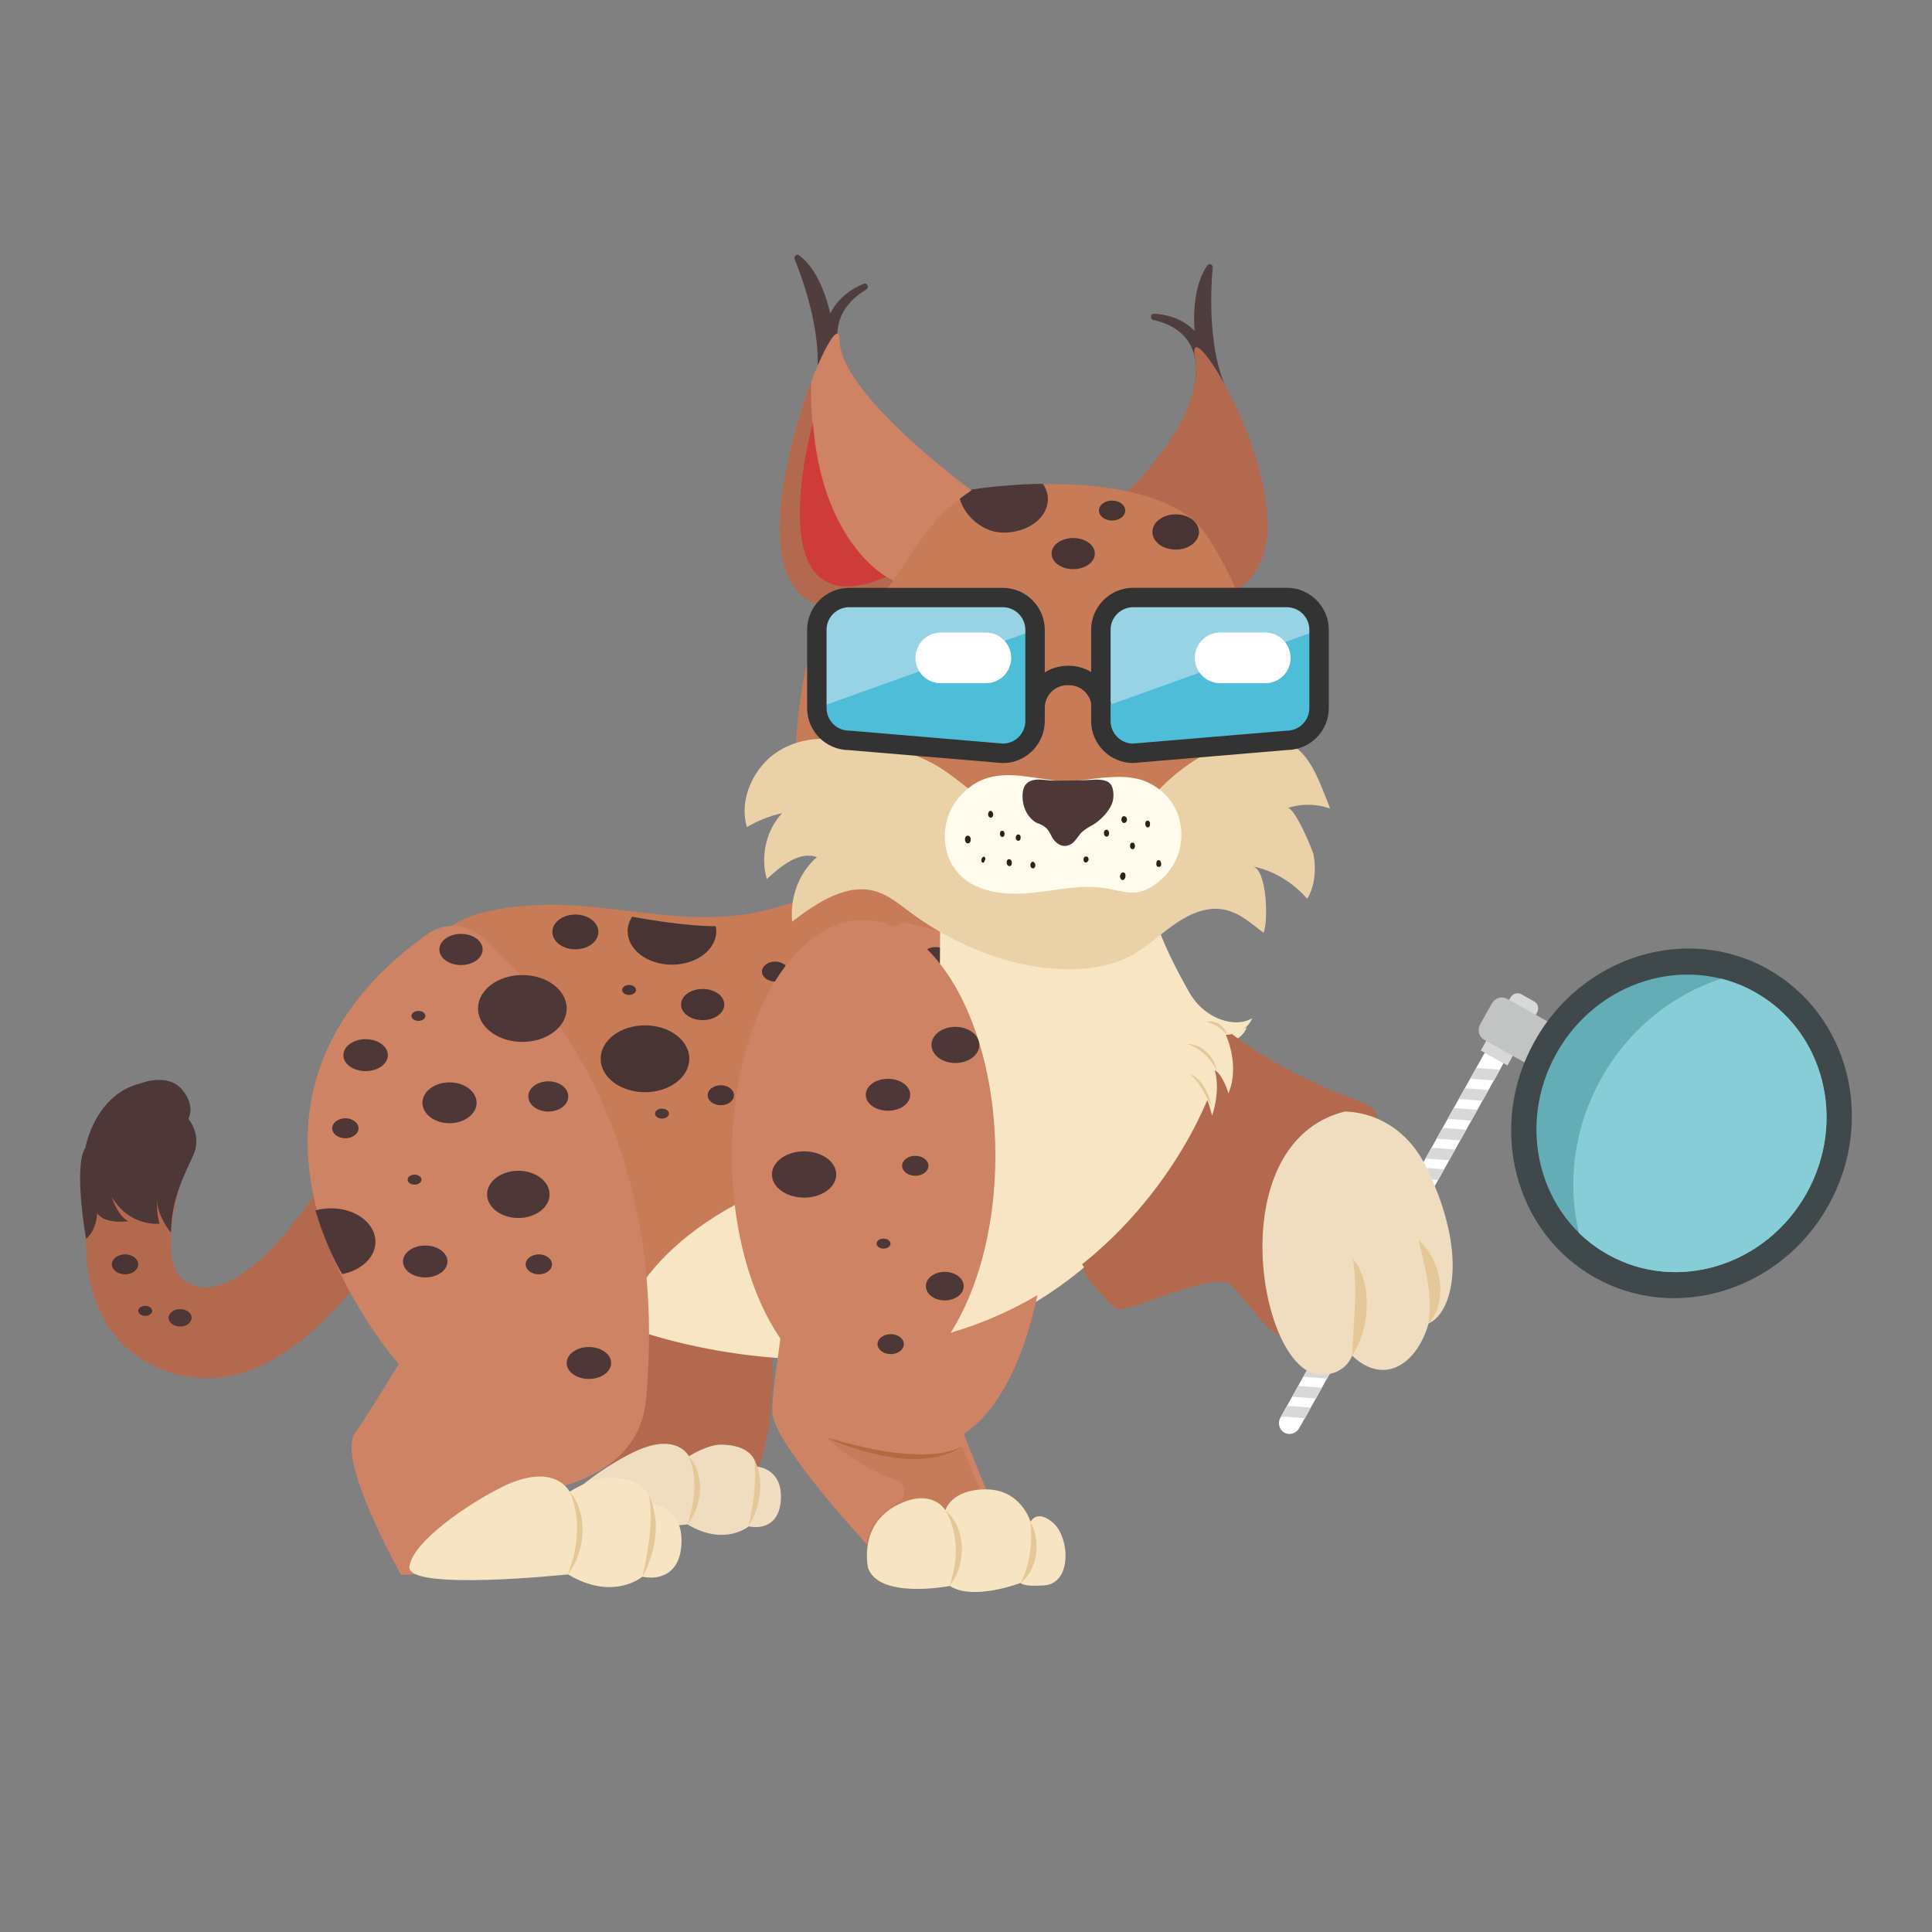 <?xml version="1.0" encoding="UTF-8"?>
<svg id="Calque_1" data-name="Calque 1" xmlns="http://www.w3.org/2000/svg" xmlns:xlink="http://www.w3.org/1999/xlink" viewBox="0 0 255.43 255.43">
  <rect x="0" y="0" width="255.43" height="255.43" fill="#808080" stroke="none"/>
  <defs>
    <style>
      .cls-1 {
        fill: none;
      }

      .cls-1, .cls-2, .cls-3, .cls-4, .cls-5, .cls-6, .cls-7, .cls-8, .cls-9, .cls-10, .cls-11, .cls-12, .cls-13, .cls-14, .cls-15, .cls-16, .cls-17, .cls-18, .cls-19, .cls-20, .cls-21, .cls-22, .cls-23, .cls-24, .cls-25, .cls-26 {
        stroke-width: 0px;
      }

      .cls-27 {
        fill: #ead1a8;
      }

      .cls-28 {
        clip-path: url(#clippath-1);
      }

      .cls-29 {
        clip-path: url(#clippath-2);
      }

      .cls-30 {
        opacity: .3;
      }

      .cls-31 {
        opacity: .65;
      }

      .cls-2 {
        fill: #3f494c;
      }

      .cls-2, .cls-3, .cls-4, .cls-5, .cls-6, .cls-7 {
        fill-rule: evenodd;
      }

      .cls-3 {
        fill: #63aeb6;
      }

      .cls-4 {
        fill: #87cdd7;
      }

      .cls-5 {
        fill: #d7d9d8;
      }

      .cls-6, .cls-23 {
        fill: #fff;
      }

      .cls-7 {
        fill: #c2c3c3;
      }

      .cls-8 {
        fill: #f7e5c4;
      }

      .cls-9 {
        fill: #f6e4c3;
      }

      .cls-10 {
        fill: #4d3737;
      }

      .cls-11 {
        fill: #4ebed8;
      }

      .cls-12 {
        fill: #4f3e3d;
      }

      .cls-13 {
        fill: #493434;
      }

      .cls-14 {
        fill: #2a2242;
      }

      .cls-15 {
        fill: #2e2116;
      }

      .cls-16 {
        fill: #c77c57;
      }

      .cls-17 {
        fill: #db232c;
      }

      .cls-18 {
        fill: #b3694e;
      }

      .cls-19 {
        fill: #b36a40;
      }

      .cls-20 {
        fill: #ce8365;
      }

      .cls-21 {
        fill: #333;
      }

      .cls-22 {
        fill: #97d3e4;
      }

      .cls-24 {
        fill: #fffbed;
      }

      .cls-25 {
        fill: #e6c797;
      }

      .cls-26 {
        fill: #f0ddc0;
      }
    </style>
    <clipPath id="clippath-1">
      <path class="cls-1" d="m135.27,90.15c.54,2.52-.79,5.07-2.98,5.71-2.18.63-4.39-.9-4.93-3.41-.54-2.52.79-5.07,2.98-5.71,2.18-.63,4.39.9,4.93,3.41Z"/>
    </clipPath>
    <clipPath id="clippath-2">
      <path class="cls-1" d="m155.02,88.86c.82,2.43-.21,5.14-2.31,6.05-2.1.91-4.46-.31-5.28-2.74-.82-2.43.21-5.14,2.31-6.05,2.1-.91,4.46.31,5.28,2.74Z"/>
    </clipPath>
  </defs>
  <g>
    <path class="cls-5" d="m202.85,132.41l-1.74-.97c-.49-.28-1.13-.06-1.42.46l-3.91,6.99,3.52,1.97,3.91-6.99c.29-.52.14-1.18-.35-1.45h0Z"/>
    <path class="cls-2" d="m233.73,128.12c-10.73-6-24.52-1.74-30.83,9.52-6.3,11.26-2.73,25.27,7.99,31.28,10.73,6,24.54,1.72,30.84-9.54,6.3-11.26,2.72-25.25-8.01-31.25h0Z"/>
    <path class="cls-3" d="m232.02,131.17c-9.13-5.11-20.87-1.5-26.24,8.09-5.37,9.6-2.31,21.5,6.82,26.61,9.13,5.11,20.87,1.5,26.25-8.11,5.36-9.58,2.3-21.48-6.83-26.59h0Z"/>
    <path class="cls-4" d="m232.02,131.17c-1.44-.81-2.93-1.39-4.45-1.78-6.45,2.11-12.22,6.67-15.86,13.18-3.66,6.53-4.53,13.84-2.96,20.44,1.13,1.09,2.4,2.05,3.85,2.86,9.13,5.11,20.87,1.5,26.25-8.11,5.36-9.58,2.3-21.48-6.83-26.59h0Z"/>
    <path class="cls-7" d="m204.57,135.03l-5.31-2.97c-.71-.4-1.62-.12-2.04.63l-1.52,2.72c-.42.75-.18,1.67.53,2.07l5.31,2.97c.4-.95.84-1.87,1.36-2.81s1.08-1.79,1.67-2.61h0Z"/>
    <path class="cls-6" d="m196.29,139.17v.02s-27,48.22-27,48.22c-.41.73-.16,1.63.51,2h0c.69.39,1.57.12,1.98-.61l26.99-48.22v-.02s-2.48-1.39-2.48-1.39Z"/>
    <path class="cls-5" d="m196.79,144.11c-1.04-.09-2.09-.16-3.14-.23-.26.46-.52.93-.79,1.41,1.04.09,2.09.16,3.14.23l.79-1.41h0Zm-1.46,2.61c-1.05-.07-2.1-.14-3.14-.23l-.8,1.43c1.05.07,2.09.16,3.14.23.27-.48.53-.95.8-1.43h0Zm-1.47,2.63c-1.05-.07-2.09-.16-3.14-.23-.27.48-.53.95-.8,1.43,1.05.07,2.1.14,3.14.23l.8-1.43h0Zm-1.47,2.63c-1.04-.09-2.09-.16-3.14-.23l-.79,1.41c1.04.09,2.09.16,3.14.23l.79-1.41h0Zm-1.46,2.61c-1.05-.07-2.1-.14-3.14-.23l-.8,1.43c1.05.07,2.09.16,3.14.23l.8-1.43h0Zm-1.47,2.63c-1.05-.07-2.09-.16-3.14-.23l-.8,1.43c1.05.07,2.1.14,3.14.23.27-.48.53-.95.8-1.43h0Zm-1.47,2.63c-1.04-.09-2.09-.16-3.14-.23l-.79,1.41c1.04.09,2.09.16,3.14.23l.79-1.41h0Zm-1.46,2.61c-1.05-.07-2.1-.14-3.14-.23-.27.48-.53.95-.8,1.43,1.05.07,2.09.16,3.14.23l.8-1.43h0Zm-1.47,2.63c-1.05-.07-2.09-.16-3.14-.23l-.8,1.43c1.05.07,2.1.14,3.14.23l.8-1.43h0Zm-1.47,2.63c-1.04-.09-2.09-.16-3.14-.23l-.79,1.41c1.04.09,2.09.16,3.14.23l.79-1.41h0Zm-1.46,2.61c-1.05-.07-2.1-.14-3.14-.23-.27.48-.53.95-.8,1.43,1.05.07,2.09.16,3.14.23.27-.48.53-.95.8-1.43h0Zm-1.47,2.63c-1.05-.07-2.09-.16-3.14-.23l-.8,1.43c1.05.07,2.1.14,3.14.23.27-.48.53-.95.8-1.43h0Zm-1.47,2.63c-1.05-.07-2.09-.16-3.14-.23l-.79,1.41c1.04.09,2.09.16,3.13.25.27-.48.53-.95.8-1.43h0Zm-1.47,2.63c-1.04-.09-2.09-.16-3.14-.23l-.79,1.41c1.04.09,2.09.16,3.14.23l.79-1.41h0Zm-1.46,2.61c-1.05-.07-2.1-.14-3.14-.23-.27.48-.53.95-.8,1.43,1.05.07,2.09.16,3.14.23l.8-1.43h0Zm-1.47,2.63c-1.05-.07-2.09-.16-3.14-.23l-.8,1.43c1.05.07,2.1.14,3.14.23l.8-1.43h0Zm-1.47,2.63l-3.14-.23-.79,1.41,3.14.23.79-1.41Zm25-44.67l-3.14-.23-.8,1.43,3.14.23.8-1.43Z"/>
  </g>
  <g>
    <path class="cls-18" d="m16.72,178.18c.86.78,1.85,1.48,2.97,2.09,4.14,2.23,8.72,2.55,13.25.92,13.54-4.87,23.61-26.12,24.72-28.53,1.36-2.98.22-6.57-2.56-8.04-2.78-1.46-6.13-.24-7.5,2.74h0c-3.39,7.37-11.34,19.98-18.23,22.45-1.72.62-3.15.54-4.64-.26-3.72-2-1.49-10.47-1.47-10.55.9-3.16-.75-6.52-3.69-7.5-2.95-.98-6.07.76-7,3.91-1.76,5.97-2.54,16.72,4.16,22.79Z"/>
    <path class="cls-18" d="m102.06,179.73s1.43,20.02-9.12,20.26c-10.55.24-24.33-16.68-16.81-28.12,7.51-11.44,22.18-12.15,25.93,7.86Z"/>
    <g>
      <path class="cls-26" d="m83.7,192.03c5.78-2.84,7.38.51,7.38.51,0,0,2.44-1.57,4.26-1.54,4.66.06,4.63,2.89,4.63,2.89,0,0,3.4.13,3.28,4.18-.1,3.47-2.4,4.11-4.26,3.73,0,0-3.18,2.7-8.1-.26,0,0-17.57,1.86-17.27-.84.3-2.7,6.42-6.88,10.08-8.68Z"/>
      <path class="cls-25" d="m91.07,192.55c2.2,2.41,1.79,6.57-.18,9,.96-2.91,1.39-6.09.18-9h0Z"/>
      <path class="cls-25" d="m99.71,192.93c1.41,2.74.83,6.33-.72,8.87.57-2.96,1.1-5.82.72-8.87h0Z"/>
    </g>
    <path class="cls-18" d="m158.22,132.95s5.77,7.23,22.11,13.18c4.93,1.79,2.35,28.6-9.51,30.81-2.93.54-6.52-5.98-8.33-7.28-2.66-1.23-11.9,3.27-14.42,3.45-2.88.2-28.41-34.5,10.15-40.15Z"/>
    <ellipse class="cls-13" cx="157.09" cy="155.58" rx=".92" ry=".66"/>
    <path class="cls-10" d="m156.78,148.38c0,.73.78,1.32,1.74,1.32s1.74-.59,1.74-1.32-.78-1.32-1.74-1.32-1.74.59-1.74,1.32Z"/>
    <path class="cls-10" d="m165.06,141.86c.87.5,4.05,2.31,6.45,3.48-.57,1.21-2.09,2.08-3.89,2.08-2.28,0-4.13-1.4-4.13-3.12,0-.99.61-1.87,1.57-2.45Z"/>
    <path class="cls-16" d="m146,102s-35.49,17.24-47.59,18.91c-12.1,1.67-22.16-3.48-35.04-.13-12.88,3.35-23.71,32.3-5.37,44.85,18.34,12.55,51.15,11.88,77.73-18.43,10.48-11.95,34.47-55.66,10.27-45.2Z"/>
    <ellipse class="cls-13" cx="85.27" cy="139.98" rx="5.86" ry="4.42"/>
    <path class="cls-8" d="m106.31,155.28c21.81-7.67,17.3-33.73,17.3-33.73l28.2-1.34s-1.01,2.06,4.69,12.14c.98,1.73,2.53,3.1,4.4,3.7,1.24.4,2.65.51,3.95-.23,0,0-.66,2.04-3.48,2.2,0,0,1.91,4.06.34,7.73,0,0-.67-2.32-1.73-3.02-.05.05-.01.01-.07.06.17.52.69,2.59-.36,5.93,0,0-.33-1.38-.64-2.08-3.85,9.23-14.79,25.92-35.67,31.24-21.06,5.37-40.99-2.68-40.99-2.68,0,0,2.26-12.27,24.06-19.93Z"/>
    <g>
      <path class="cls-25" d="m160.19,142.72c-.9-1.69-2.24-2.99-3.99-3.51,1.89-.06,3.6,1.57,3.99,3.51h0Z"/>
      <path class="cls-25" d="m159.51,147.46c-.91-1.5-1.57-3.2-2.95-4.28,1.66.6,2.53,2.59,2.95,4.28h0Z"/>
      <path class="cls-25" d="m161.57,137.97c-.82-.78-1.64-1.39-2.71-1.66,1.11-.32,2.34.54,2.71,1.66h0Z"/>
    </g>
    <path class="cls-20" d="m56.45,123.54c2.33-1.67,5.19-1.48,7.4.46,7.78,6.82,24.81,26.01,21.55,61.12-1.22,13.14-20.46,12.74-20.46,12.74,0,0,5.5,8.76,8.85,9.55l-20.76.8s-8.55-15.13-6.11-18.71c2.44-3.58,5.8-9.16,5.8-9.16,0,0-29.45-32.98,3.72-56.8Z"/>
    <path class="cls-20" d="m128.31,120.64c12.72,1.21,15.87,57.85-.89,68.94,0,0,5.28,13.52,7.45,17.07l-17.07,1s-14.15-14.77-15.6-20.31c-.91-3.48,5.36-27.8-.45-30.47,0,0,3.18-38.44,26.56-36.22Z"/>
    <g class="cls-30">
      <path class="cls-19" d="m127.22,191.25s-5.02,3.66-17.9-1.16c0,0,4.1,3.88,9.23,5.64,1.21.42,1.36,2.16.25,2.83-2.36,1.41-4.62,3.66-4.21,6.99l17.02-3.66-4.4-10.64Z"/>
    </g>
    <g>
      <path class="cls-9" d="m114.77,207.31s-1.55-6.53,5.06-8.85c3.73-1.31,5.16,1.22,5.16,1.22,0,0,.72-2.77,5.37-2.77s5.89,4.28,5.89,4.28c0,0,.83-1.73,2.99.15,2.17,1.88,2.55,7.98-1.17,8.26-2.93.22-3.13-.33-3.13-.33,0,0-6.26,2.43-9.36.41,0,0-9.29,1.81-10.81-2.36Z"/>
      <path class="cls-25" d="m124.99,199.68c1.52,2.63,1.71,5.78.92,8.7-.11.42-.24.84-.34,1.29.25-.36.49-.74.71-1.13,1.46-2.79,1.18-6.83-1.29-8.86h0Z"/>
      <path class="cls-25" d="m136.24,201.19c.25,2.88,0,5.55-1.31,8.08,2.3-1.76,2.72-5.55,1.31-8.08h0Z"/>
    </g>
    <path class="cls-19" d="m127.22,191.25c-2.79,1.33-5.98,1.13-8.95.8-2.18-.26-4.59-.81-6.72-1.37-.74-.2-1.48-.41-2.23-.59.71.32,1.43.6,2.15.9,4.79,1.67,11.17,3.19,15.75.26h0Z"/>
    <g>
      <path class="cls-9" d="m66.35,196.6c7.02-3.45,8.96.62,8.96.62,0,0,2.96-1.9,5.17-1.87,5.66.08,5.63,3.51,5.63,3.51,0,0,4.13.16,3.99,5.07-.12,4.21-2.91,4.99-5.17,4.53,0,0-3.86,3.28-9.83-.31,0,0-21.34,2.26-20.97-1.01.36-3.28,7.79-8.35,12.23-10.53Z"/>
      <path class="cls-25" d="m75.31,197.22c2.25,2.59,2.13,6.78.55,9.72-.24.42-.5.82-.77,1.21.13-.47.3-.91.44-1.36.99-3.1,1.12-6.54-.22-9.56h0Z"/>
      <path class="cls-25" d="m85.8,197.69c1.6,3.37.91,7.63-.87,10.77.79-3.55,1.45-7.1.87-10.77h0Z"/>
    </g>
    <path class="cls-10" d="m58.09,125.53c0,1.14,1.28,2.06,2.86,2.06s2.86-.92,2.86-2.06-1.28-2.06-2.86-2.06-2.86.92-2.86,2.06Z"/>
    <path class="cls-13" d="m102.36,138.18c0,.89,1,1.6,2.23,1.6s2.23-.72,2.23-1.6-1-1.6-2.23-1.6-2.23.72-2.23,1.6Z"/>
    <path class="cls-13" d="m90.04,132.81c0,1.14,1.28,2.06,2.86,2.06s2.86-.92,2.86-2.06-1.28-2.06-2.86-2.06-2.86.92-2.86,2.06Z"/>
    <path class="cls-10" d="m45.4,139.5c0,1.17,1.31,2.11,2.94,2.11s2.94-.95,2.94-2.11-1.31-2.11-2.94-2.11-2.94.95-2.94,2.11Z"/>
    <path class="cls-10" d="m74.92,180.2c0,1.17,1.31,2.11,2.94,2.11s2.94-.95,2.94-2.11-1.31-2.11-2.94-2.11-2.94.95-2.94,2.11Z"/>
    <path class="cls-10" d="m118.92,138.79c0,1.17,1.31,2.11,2.94,2.11s2.94-.95,2.94-2.11-1.31-2.11-2.94-2.11-2.94.95-2.94,2.11Z"/>
    <path class="cls-10" d="m128.87,153.26c0,1.75,1.97,3.17,4.4,3.17s4.4-1.42,4.4-3.17-1.97-3.17-4.4-3.17-4.4,1.42-4.4,3.17Z"/>
    <path class="cls-10" d="m106.52,149.33c0,1.69,1.9,3.06,4.25,3.06s4.25-1.37,4.25-3.06-1.9-3.06-4.25-3.06-4.25,1.37-4.25,3.06Z"/>
    <path class="cls-10" d="m53.28,166.78c0,1.17,1.31,2.11,2.94,2.11s2.94-.95,2.94-2.11-1.31-2.11-2.94-2.11-2.94.95-2.94,2.11Z"/>
    <ellipse class="cls-10" cx="55.32" cy="134.31" rx=".92" ry=".66"/>
    <path class="cls-13" d="m110.63,125.89c0,.36.41.66.92.66s.92-.3.92-.66-.41-.66-.92-.66-.92.3-.92.66Z"/>
    <path class="cls-13" d="m82.25,130.88c0,.36.41.66.92.66s.92-.3.92-.66-.41-.66-.92-.66-.92.3-.92.66Z"/>
    <path class="cls-13" d="m18.28,173.31c0,.36.41.66.92.66s.92-.3.92-.66-.41-.66-.92-.66-.92.3-.92.66Z"/>
    <path class="cls-10" d="m53.89,155.96c0,.36.41.66.92.66s.92-.3.92-.66-.41-.66-.92-.66-.92.3-.92.66Z"/>
    <path class="cls-10" d="m86.6,147.23c0,.36.41.66.92.66s.92-.3.92-.66-.41-.66-.92-.66-.92.3-.92.66Z"/>
    <path class="cls-10" d="m105.92,167.55c0,.36.41.66.92.66s.92-.3.92-.66-.41-.66-.92-.66-.92.3-.92.66Z"/>
    <path class="cls-10" d="m120.34,158.48c0,.36.41.66.92.66s.92-.3.92-.66-.41-.66-.92-.66-.92.3-.92.66Z"/>
    <path class="cls-10" d="m129.7,171.49c0,.36.41.66.92.66s.92-.3.92-.66-.41-.66-.92-.66-.92.3-.92.66Z"/>
    <path class="cls-10" d="m55.85,145.8c0,1.49,1.6,2.7,3.58,2.7s3.58-1.21,3.58-2.7-1.6-2.7-3.58-2.7-3.58,1.21-3.58,2.7Z"/>
    <ellipse class="cls-10" cx="23.81" cy="174.23" rx="1.52" ry="1.15"/>
    <path class="cls-13" d="m73.03,123.21c0,1.27,1.36,2.3,3.04,2.3s3.04-1.03,3.04-2.3-1.36-2.3-3.04-2.3-3.04,1.03-3.04,2.3Z"/>
    <path class="cls-10" d="m64.4,157.91c0,1.72,1.85,3.12,4.13,3.12s4.13-1.4,4.13-3.12-1.85-3.12-4.13-3.12-4.13,1.4-4.13,3.12Z"/>
    <ellipse class="cls-10" cx="69.06" cy="133.33" rx="5.86" ry="4.42"/>
    <path class="cls-13" d="m93.56,144.8c0,.73.78,1.32,1.74,1.32s1.74-.59,1.74-1.32-.78-1.32-1.74-1.32-1.74.59-1.74,1.32Z"/>
    <path class="cls-10" d="m121.94,126.53c0,.73.78,1.32,1.74,1.32s1.74-.59,1.74-1.32-.78-1.32-1.74-1.32-1.74.59-1.74,1.32Z"/>
    <path class="cls-10" d="m123.73,148.18c0,.73.78,1.32,1.74,1.32s1.74-.59,1.74-1.32-.78-1.32-1.74-1.32-1.74.59-1.74,1.32Z"/>
    <path class="cls-10" d="m120.47,171.76c0,.73.78,1.32,1.74,1.32s1.74-.59,1.74-1.32-.78-1.32-1.74-1.32-1.74.59-1.74,1.32Z"/>
    <path class="cls-10" d="m109.92,159.14c0,.73.78,1.32,1.74,1.32s1.74-.59,1.74-1.32-.78-1.32-1.74-1.32-1.74.59-1.74,1.32Z"/>
    <path class="cls-10" d="m126.87,164.1c0,1.04,1.12,1.89,2.5,1.89s2.5-.85,2.5-1.89-1.12-1.89-2.5-1.89-2.5.85-2.5,1.89Z"/>
    <path class="cls-10" d="m43.92,149.17c0,.73.78,1.32,1.74,1.32s1.74-.59,1.74-1.32-.78-1.32-1.74-1.32-1.74.59-1.74,1.32Z"/>
    <path class="cls-10" d="m69.85,144.96c0,1.1,1.18,2,2.64,2s2.64-.89,2.64-2-1.18-2-2.64-2-2.64.89-2.64,2Z"/>
    <path class="cls-13" d="m100.74,128.45c0,.73.78,1.32,1.74,1.32s1.74-.59,1.74-1.32-.78-1.32-1.74-1.32-1.74.59-1.74,1.32Z"/>
    <path class="cls-13" d="m14.79,167.16c0,.73.78,1.32,1.74,1.32s1.74-.59,1.74-1.32-.78-1.32-1.74-1.32-1.74.59-1.74,1.32Z"/>
    <path class="cls-10" d="m69.5,167.16c0,.73.78,1.32,1.74,1.32s1.74-.59,1.74-1.32-.78-1.32-1.74-1.32-1.74.59-1.74,1.32Z"/>
    <path class="cls-10" d="m127.61,132.2c0,1.32,1.41,2.39,3.16,2.39s3.16-1.07,3.16-2.39-1.41-2.39-3.16-2.39-3.16,1.07-3.16,2.39Z"/>
    <path class="cls-10" d="m41.7,160.04c.65-.19,1.35-.29,2.08-.29,3.23,0,5.86,1.98,5.86,4.42,0,2.06-1.87,3.79-4.4,4.28-1.95-3.29-3.21-7.3-3.54-8.41Z"/>
    <path class="cls-10" d="m113.03,127.92c2.09.67,3.56,2.24,3.56,4.07,0,2.44-2.62,4.42-5.86,4.42-1.2,0-2.31-.27-3.24-.74,1.86-3.86,4.63-6.84,5.53-7.76Z"/>
    <path class="cls-13" d="m94.63,122.45c.04.22.07.44.07.67,0,2.44-2.62,4.42-5.86,4.42s-5.86-1.98-5.86-4.42c0-.69.22-1.34.59-1.92,6.76,1.25,10.45,1.26,11.05,1.26Z"/>
    <path class="cls-13" d="m109.14,88.65c0,.73.78,1.32,1.74,1.32s1.74-.59,1.74-1.32-.78-1.32-1.74-1.32-1.74.59-1.74,1.32Z"/>
    <path class="cls-13" d="m109.15,96.25c0,1.14,1.28,2.06,2.86,2.06s2.86-.92,2.86-2.06-1.28-2.06-2.86-2.06-2.86.92-2.86,2.06Z"/>
    <path class="cls-10" d="m11.37,163.76s-1.7-9.62-.08-12.03c0,0,1.24-7.07,7.36-8.52,0,0,3.48-1.39,5.38.8,1.9,2.19.87,3.92.87,3.92,0,0,1.87,2.1.65,4.81-1.22,2.7-2.9,5.8-2.94,10.23,0,0-2.06-2.42-1.77-4.56,0,0-.26,1.8.26,3.37,0,0-3.87.53-6.34-3.55,0,0,.83,2.61,2.21,3.22,0,0-3.04.48-4.12-1.04,0,0-.07,2.26-1.47,3.36Z"/>
    <path class="cls-18" d="m158.52,132.78s5.77,7.23,22.11,13.18c4.93,1.79,2.35,28.6-9.51,30.81-2.93.54-6.52-5.98-8.33-7.28-2.66-1.23-11.9,3.27-14.42,3.45-2.88.2-28.41-34.5,10.15-40.15Z"/>
    <g>
      <path class="cls-8" d="m124.31,120.35l28.2-1.34s-1.01,2.06,4.69,12.14c.98,1.73,2.53,3.1,4.4,3.7,1.24.4,2.65.51,3.95-.23,0,0-.66,2.04-3.48,2.2,0,0,1.91,4.06.34,7.73,0,0-.67-2.32-1.73-3.02-.05.05-.01.01-.07.06.17.52.69,2.59-.36,5.93,0,0-.33-1.38-.64-2.08-3.85,9.23-14.79,25.92-35.67,31.24"/>
      <g>
        <path class="cls-25" d="m160.89,141.53c-.9-1.69-2.24-2.99-3.99-3.51,1.89-.06,3.6,1.57,3.99,3.51h0Z"/>
        <path class="cls-25" d="m160.21,146.26c-.91-1.5-1.57-3.2-2.95-4.28,1.66.6,2.53,2.59,2.95,4.28h0Z"/>
        <path class="cls-25" d="m162.26,136.77c-.82-.78-1.64-1.39-2.71-1.66,1.11-.32,2.34.54,2.71,1.66h0Z"/>
      </g>
    </g>
    <ellipse class="cls-20" cx="114.18" cy="152.81" rx="17.42" ry="31.17"/>
    <path class="cls-10" d="m114.46,144.74c0,1.17,1.31,2.11,2.94,2.11s2.94-.95,2.94-2.11-1.31-2.11-2.94-2.11-2.94.95-2.94,2.11Z"/>
    <path class="cls-10" d="m102.06,155.28c0,1.69,1.9,3.06,4.25,3.06s4.25-1.37,4.25-3.06-1.9-3.06-4.25-3.06-4.25,1.37-4.25,3.06Z"/>
    <path class="cls-10" d="m115.89,164.42c0,.36.41.66.92.66s.92-.3.92-.66-.41-.66-.92-.66-.92.3-.92.66Z"/>
    <path class="cls-10" d="m119.27,154.13c0,.73.78,1.32,1.74,1.32s1.74-.59,1.74-1.32-.78-1.32-1.74-1.32-1.74.59-1.74,1.32Z"/>
    <path class="cls-10" d="m116.02,177.71c0,.73.78,1.32,1.74,1.32s1.74-.59,1.74-1.32-.78-1.32-1.74-1.32-1.74.59-1.74,1.32Z"/>
    <path class="cls-10" d="m122.41,170.04c0,1.04,1.12,1.89,2.5,1.89s2.5-.85,2.5-1.89-1.12-1.89-2.5-1.89-2.5.85-2.5,1.89Z"/>
    <path class="cls-10" d="m123.15,138.15c0,1.32,1.41,2.39,3.16,2.39s3.16-1.07,3.16-2.39-1.41-2.39-3.16-2.39-3.16,1.07-3.16,2.39Z"/>
    <g>
      <g>
        <g>
          <g>
            <path class="cls-12" d="m157.9,51.03s2.03-7.08-5.42-8.73c-.47-.1-.37-.85.1-.82,1.73.09,3.73.63,5.36,2.27,0,0-.58-5.54,1.7-8.67.24-.33.73-.11.69.3-.28,3.14-.7,11.75,2.36,17.08l-4.8-1.43Z"/>
            <path class="cls-18" d="m148.29,65.75s11.26-10.24,9.7-18.49c-1.57-8.25,17.82,23.68,5.42,30.71-12.4,7.03-15.11-12.22-15.11-12.22Z"/>
            <path class="cls-16" d="m113.82,70.72c4.35-6.51,22.54-6.72,25.45-6.71,2.91,0,15.9.2,20.24,6.71,3.88,5.81,8.82,16.73,8.64,31.62-.11,8.98-5.67,16.83-13.71,19.36-4.74,1.49-5.98,2.64-14.77,2.89v.03c-.14,0-.27-.01-.41-.01-.14,0-.27.01-.41.01v-.03c-9-.26-15.56-1.46-20.33-3-7.89-2.56-13.26-10.41-13.36-19.24-.18-14.89,4.76-25.81,8.64-31.63Z"/>
            <path class="cls-10" d="m137.89,63.98c.41.61.65,1.29.65,2.02,0,2.44-2.62,4.42-5.86,4.42s-5.86-3-5.92-5.4c3.8-.79,9.77-1.1,11.12-1.04Z"/>
            <g>
              <path class="cls-8" d="m147.54,79.83c-.15.98,1.52,1.92,3.71,2.09,2.2.17,4.1-.49,4.24-1.47.15-.98-1.52-1.92-3.71-2.09-2.2-.17-4.1.49-4.24,1.47Z"/>
              <path class="cls-8" d="m132.33,79.72c.15.99-1.51,1.94-3.7,2.12-2.2.18-4.1-.47-4.25-1.46-.15-.99,1.51-1.94,3.7-2.12,2.2-.18,4.1.48,4.25,1.46Z"/>
            </g>
            <g class="cls-30">
              <path class="cls-19" d="m118.3,76.75s-9.07,7.31-10.36,25.1c0,0-1.79-5.38,3.33-22.41l7.02-2.69Z"/>
            </g>
            <path class="cls-12" d="m111.9,48.35s-3.98-6.06,2.64-10.09c.41-.25.11-.93-.34-.75-1.62.66-3.36,1.84-4.44,3.94,0,0-1.04-5.47-4.12-7.69-.32-.23-.73.14-.57.52,1.17,2.9,4.06,10.94,2.68,17.03l4.15-2.95Z"/>
            <path class="cls-20" d="m128.45,64.83s-17.46-12.71-17.46-19.92-17.76,35.74.38,35.58c8.19-.07,6.89-8.86,17.07-15.66Z"/>
            <path class="cls-18" d="m118.07,76.72s-11.15-4.48-10.84-26.23c0,0-11.69,30.16,4.15,29.99,0,0,4.1.58,6.69-3.76Z"/>
            <g class="cls-31">
              <path class="cls-17" d="m117.18,76.26s-8.56-4.67-9.69-20.44c0,0-7.84,27.91,9.69,20.44Z"/>
            </g>
          </g>
          <path class="cls-13" d="m145.29,67.5c0,.73.78,1.32,1.74,1.32s1.74-.59,1.74-1.32-.78-1.32-1.74-1.32-1.74.59-1.74,1.32Z"/>
          <path class="cls-13" d="m109.69,88.39c0,.73.78,1.32,1.74,1.32s1.74-.59,1.74-1.32-.78-1.32-1.74-1.32-1.74.59-1.74,1.32Z"/>
          <path class="cls-13" d="m161.38,111.01c0,.73.78,1.32,1.74,1.32s1.74-.59,1.74-1.32-.78-1.32-1.74-1.32-1.74.59-1.74,1.32Z"/>
          <path class="cls-13" d="m152.36,70.33c0,1.29,1.38,2.33,3.08,2.33s3.08-1.04,3.08-2.33-1.38-2.33-3.08-2.33-3.08,1.04-3.08,2.33Z"/>
          <path class="cls-13" d="m139.03,73.19c0,1.14,1.28,2.06,2.86,2.06s2.86-.92,2.86-2.06-1.28-2.06-2.86-2.06-2.86.92-2.86,2.06Z"/>
          <path class="cls-13" d="m109.7,95.99c0,1.14,1.28,2.06,2.86,2.06s2.86-.92,2.86-2.06-1.28-2.06-2.86-2.06-2.86.92-2.86,2.06Z"/>
          <path class="cls-13" d="m152.92,115.45c0,1.48,1.67,2.68,3.73,2.68s3.73-1.2,3.73-2.68-1.67-2.68-3.73-2.68-3.73,1.2-3.73,2.68Z"/>
        </g>
        <path class="cls-27" d="m106.81,97.84c2.04-.33,4.14-.14,6.28.11,3.59.41,7.05,1.28,10.32,3.04,2.82,1.51,4.97,3.96,7.83,5.32,3.45,1.63,7.44,2.06,11.17,2.24,2.25.1,4.58.1,6.64-.87,2.09-.99,3.68-2.88,5.41-4.48,4.35-4.01,13.54-9.02,18.2-3.02.91,1.17,1.53,2.58,2.11,3.97.38.91.74,1.83,1.09,2.76-1.82-.66-3.82-.68-5.65-.07.86-.29,3.33,5.44,3.48,6.27.32,1.76.13,4.2-.87,5.71-1.91-2.19-4.47-3.72-7.21-4.28,1.94.4,2.08,7.46,1.44,8.78-1.83-1.36-3.45-2.96-5.86-3.15-2.26-.18-4.43.95-6.3,2.31-1.88,1.36-3.61,2.99-5.66,4.02-4.47,2.25-10.62,1.9-15.33.66-4.86-1.27-9.5-3.52-13.62-6.59-1.36-1.02-2.7-2.14-4.29-2.66-3.91-1.29-7.91,1.38-11.25,3.93-.35-3.19.93-6.52,3.27-8.52-2.41-.87-4.89,1.32-6.63,2.9-.88-3.01-.06-6.52,2.03-8.71-1.63.36-3.2.98-4.66,1.84-1.11-3.75.96-8,4.1-10,1.3-.82,2.63-1.28,3.98-1.5Z"/>
        <g>
          <path class="cls-23" d="m135.27,90.15c.54,2.52-.79,5.07-2.98,5.71-2.18.63-4.39-.9-4.93-3.41-.54-2.52.79-5.07,2.98-5.71,2.18-.63,4.39.9,4.93,3.41Z"/>
          <g class="cls-28">
            <path class="cls-14" d="m139.69,89.95c.28,2.96-1.57,5.64-4.13,5.98-2.57.34-4.88-1.78-5.16-4.74-.28-2.96,1.57-5.64,4.13-5.98,2.57-.34,4.88,1.78,5.16,4.74Z"/>
          </g>
        </g>
        <g>
          <path class="cls-23" d="m155.02,88.86c.82,2.43-.21,5.14-2.31,6.05-2.1.91-4.46-.31-5.28-2.74-.82-2.43.21-5.14,2.31-6.05,2.1-.91,4.46.31,5.28,2.74Z"/>
          <g class="cls-29">
            <path class="cls-14" d="m159.39,88.09c.62,2.9-.91,5.8-3.42,6.48-2.51.67-5.05-1.13-5.66-4.03-.62-2.9.91-5.8,3.42-6.48,2.51-.67,5.05,1.13,5.66,4.03Z"/>
          </g>
        </g>
        <g>
          <path class="cls-24" d="m135.07,102.59c1.38.14,2.8.4,4.23.59,1.56.21,3.14.04,4.69-.15,2.47-.3,5.4-.68,7.72.39,5.78,2.66,5.97,10.47.59,13.79-.52.32-1.09.59-1.69.72-1.42.29-2.85-.22-4.28-.47-3.4-.6-6.86.32-10.3.62-3.44.31-7.34-.19-9.52-2.85-.67-.81-1.13-1.78-1.38-2.79-.59-2.38.01-5.02,1.58-6.92,2.45-2.96,5.32-3.25,8.36-2.94Z"/>
          <g>
            <path class="cls-15" d="m148.66,107.93c-.06,0-.05,0,.06,0,.06.02.11.05.16.1.07.07.11.19.12.3,0,.11-.03.23-.08.31-.04.06-.09.1-.14.12-.1.02-.12.03-.05.02-.21.12-.45-.13-.47-.4-.01-.27.19-.56.41-.46Z"/>
            <path class="cls-15" d="m146.26,109.7c.46-.03.51.88.06.91-.46.03-.51-.88-.06-.91Z"/>
            <path class="cls-15" d="m149.7,111.4c.44-.03.49.84.05.87-.43.03-.49-.84-.05-.87Z"/>
            <path class="cls-15" d="m148.16,115.59c.14-.36.64-.34.64.14,0,.18-.02.34-.12.47-.33.45-.81-.21-.52-.61Z"/>
            <path class="cls-15" d="m143.53,113.24s.06,0,.09,0c.11,0,.25.08.28.24,0,.03.01.06.02.09,0,.07,0,.12-.03.19-.01.03-.13.26-.05.06-.11.26-.4.29-.54.04-.13-.24,0-.62.23-.62Z"/>
            <path class="cls-15" d="m152.04,108.86c0,.08,0,.15,0,.23-.07.38-.48.41-.59.04-.02-.08-.03-.15-.03-.23,0-.52.57-.56.63-.04Z"/>
            <path class="cls-15" d="m152.88,114.12c.02-.52.54-.55.62-.04l.02.12c.08.53-.66.58-.64.04v-.13Z"/>
            <path class="cls-15" d="m136.35,114.05c.09-.15.26-.17.37-.03.27.2.2.77-.14.79-.33.02-.48-.53-.23-.77Z"/>
            <path class="cls-15" d="m134.3,110.68c0-.06.02-.11.04-.16.17-.37.69-.19.59.27v-.04c.04.59-.7.53-.63-.06Z"/>
            <path class="cls-15" d="m133.77,114.11s0,.05,0,.07c-.03.5-.63.4-.67-.07v-.07c-.06-.62.72-.59.67.07Z"/>
            <path class="cls-15" d="m129.91,113.34c.16-.2.45.02.34.29-.09.22-.12.53-.38.4-.07-.04-.13-.15-.13-.25,0-.19.06-.32.17-.45Z"/>
            <path class="cls-15" d="m130.67,107.49c-.06.13.06-.15.06-.15.05-.08.13-.13.22-.14.05,0,.12.02.16.05.05.03.09.08.12.14.05.1.05.12.02.06.16.26,0,.65-.25.66-.24.02-.45-.34-.33-.62Z"/>
            <path class="cls-15" d="m132.48,109.83c.41-.03.46.79.05.82-.41.03-.46-.79-.05-.82Z"/>
            <path class="cls-15" d="m127.93,110.49c.51-.04.57.98.06,1.01-.51.04-.57-.98-.06-1.01Z"/>
          </g>
        </g>
      </g>
      <path class="cls-10" d="m137.57,109s.09.04.14.06c.73.36.97.82,1.33,1.52.51,1,1.61,1.72,2.73.91.43-.31.73-.9,1.1-1.3.45-.49,1.01-.79,1.57-1.11,1.01-.57,2.21-1.81,2.6-2.9.24-.67.23-1.69-.08-2.31-.44-.85-1.73-.83-2.59-.77-1.66.11-3.3.09-4.95.11-.84.01-1.64-.21-2.46-.13-.99.1-1.6.61-1.73,1.61-.19,1.46.32,3.01,1.5,3.9.26.2.56.28.85.4Z"/>
    </g>
    <path class="cls-26" d="m177.74,146.97s7.08-.35,10.85,7.38c5.57,11.42,3.49,19.21.28,20.62,0,0-1.04,4.35-4.25,5.76-3.21,1.42-5.85-1.52-5.85-1.52,0,0-.85,2.66-4.25,2.53-8.02-.3-13.3-30.53,3.21-34.77Z"/>
    <path class="cls-25" d="m178.78,179.21c.08-3.11.47-6.44.37-9.54-.04-1.05-.14-2.08-.25-3.22.71.85,1.19,1.91,1.47,3.02.76,3.28.22,6.95-1.59,9.74h0Z"/>
    <path class="cls-25" d="m188.87,174.97c.45-3.28-.17-6.39-.98-9.53-.12-.47-.25-.93-.32-1.45.73.64,1.34,1.43,1.8,2.32,1.37,2.6,1.61,6.43-.51,8.65h0Z"/>
  </g>
  <g>
    <path class="cls-22" d="m174.39,93.94c0,2.36-1.91,4.27-4.27,4.27l-21.09.96c-2.36,0-3.48-3.2-3.48-5.56l.7-9.5c0-2.36.84-4.38,3.21-4.38l21.26-.73c2.36,0,3.68,2.64,3.68,5v9.94Z"/>
    <path class="cls-22" d="m136.84,95.33c0,2.36-1.91,4.27-4.27,4.27l-20.3-1.71c-2.36,0-4.27-1.91-4.27-4.27v-10.34c0-2.36,1.91-4.27,4.27-4.27h20.3c2.36,0,4.27,1.91,4.27,4.27v12.05Z"/>
    <path class="cls-11" d="m136.84,95.33c0,2.36-1.91,4.27-4.27,4.27l-20.3-1.71c-2.36,0-4.27-1.91-4.27-4.27l28.85-10.34v12.05Z"/>
    <path class="cls-21" d="m132.57,100.88h-.11s-20.25-1.71-20.25-1.71c-3.04-.03-5.5-2.51-5.5-5.55v-10.34c0-3.06,2.49-5.56,5.56-5.56h20.3c3.06,0,5.56,2.49,5.56,5.56v12.05c0,3.06-2.49,5.56-5.56,5.56Zm-20.3-20.6c-1.65,0-2.99,1.34-2.99,2.99v10.34c0,1.65,1.34,2.99,2.99,2.99h.11s20.24,1.71,20.24,1.71c1.63-.03,2.94-1.36,2.94-2.99v-12.05c0-1.65-1.34-2.99-2.99-2.99h-20.3Z"/>
    <path class="cls-21" d="m145.6,94.86c-.71,0-1.28-.57-1.28-1.28,0-1.65-1.34-2.99-2.99-2.99h-.21c-1.65,0-2.99,1.34-2.99,2.99,0,.71-.57,1.28-1.28,1.28s-1.28-.57-1.28-1.28c0-3.06,2.49-5.56,5.56-5.56h.21c3.06,0,5.56,2.49,5.56,5.56,0,.71-.57,1.28-1.28,1.28Z"/>
    <g>
      <path class="cls-11" d="m145.54,93.62c0,2.36,1.91,5.98,4.27,5.98l20.3-1.71c2.36,0,4.27-1.91,4.27-4.27v-10.34l-28.85,10.34Z"/>
      <path class="cls-21" d="m149.87,100.88h-.05c-3.06,0-5.56-2.49-5.56-5.56v-12.05c0-3.06,2.49-5.56,5.56-5.56h20.3c3.06,0,5.56,2.49,5.56,5.56v10.34c0,3.04-2.46,5.52-5.5,5.55l-20.3,1.71Zm-.05-20.6c-1.65,0-2.99,1.34-2.99,2.99v12.05c0,1.63,1.32,2.96,2.94,2.99l20.35-1.71c1.65,0,2.99-1.34,2.99-2.99v-10.34c0-1.65-1.34-2.99-2.99-2.99h-20.3Z"/>
    </g>
    <path class="cls-23" d="m133.69,86.98c0,1.85-1.5,3.35-3.35,3.35h-5.96c-1.85,0-3.35-1.5-3.35-3.35h0c0-1.85,1.5-3.35,3.35-3.35h5.96c1.85,0,3.35,1.5,3.35,3.35h0Z"/>
    <path class="cls-23" d="m170.63,86.98c0,1.85-1.5,3.35-3.35,3.35h-5.96c-1.85,0-3.35-1.5-3.35-3.35h0c0-1.85,1.5-3.35,3.35-3.35h5.96c1.85,0,3.35,1.5,3.35,3.35h0Z"/>
  </g>
</svg>